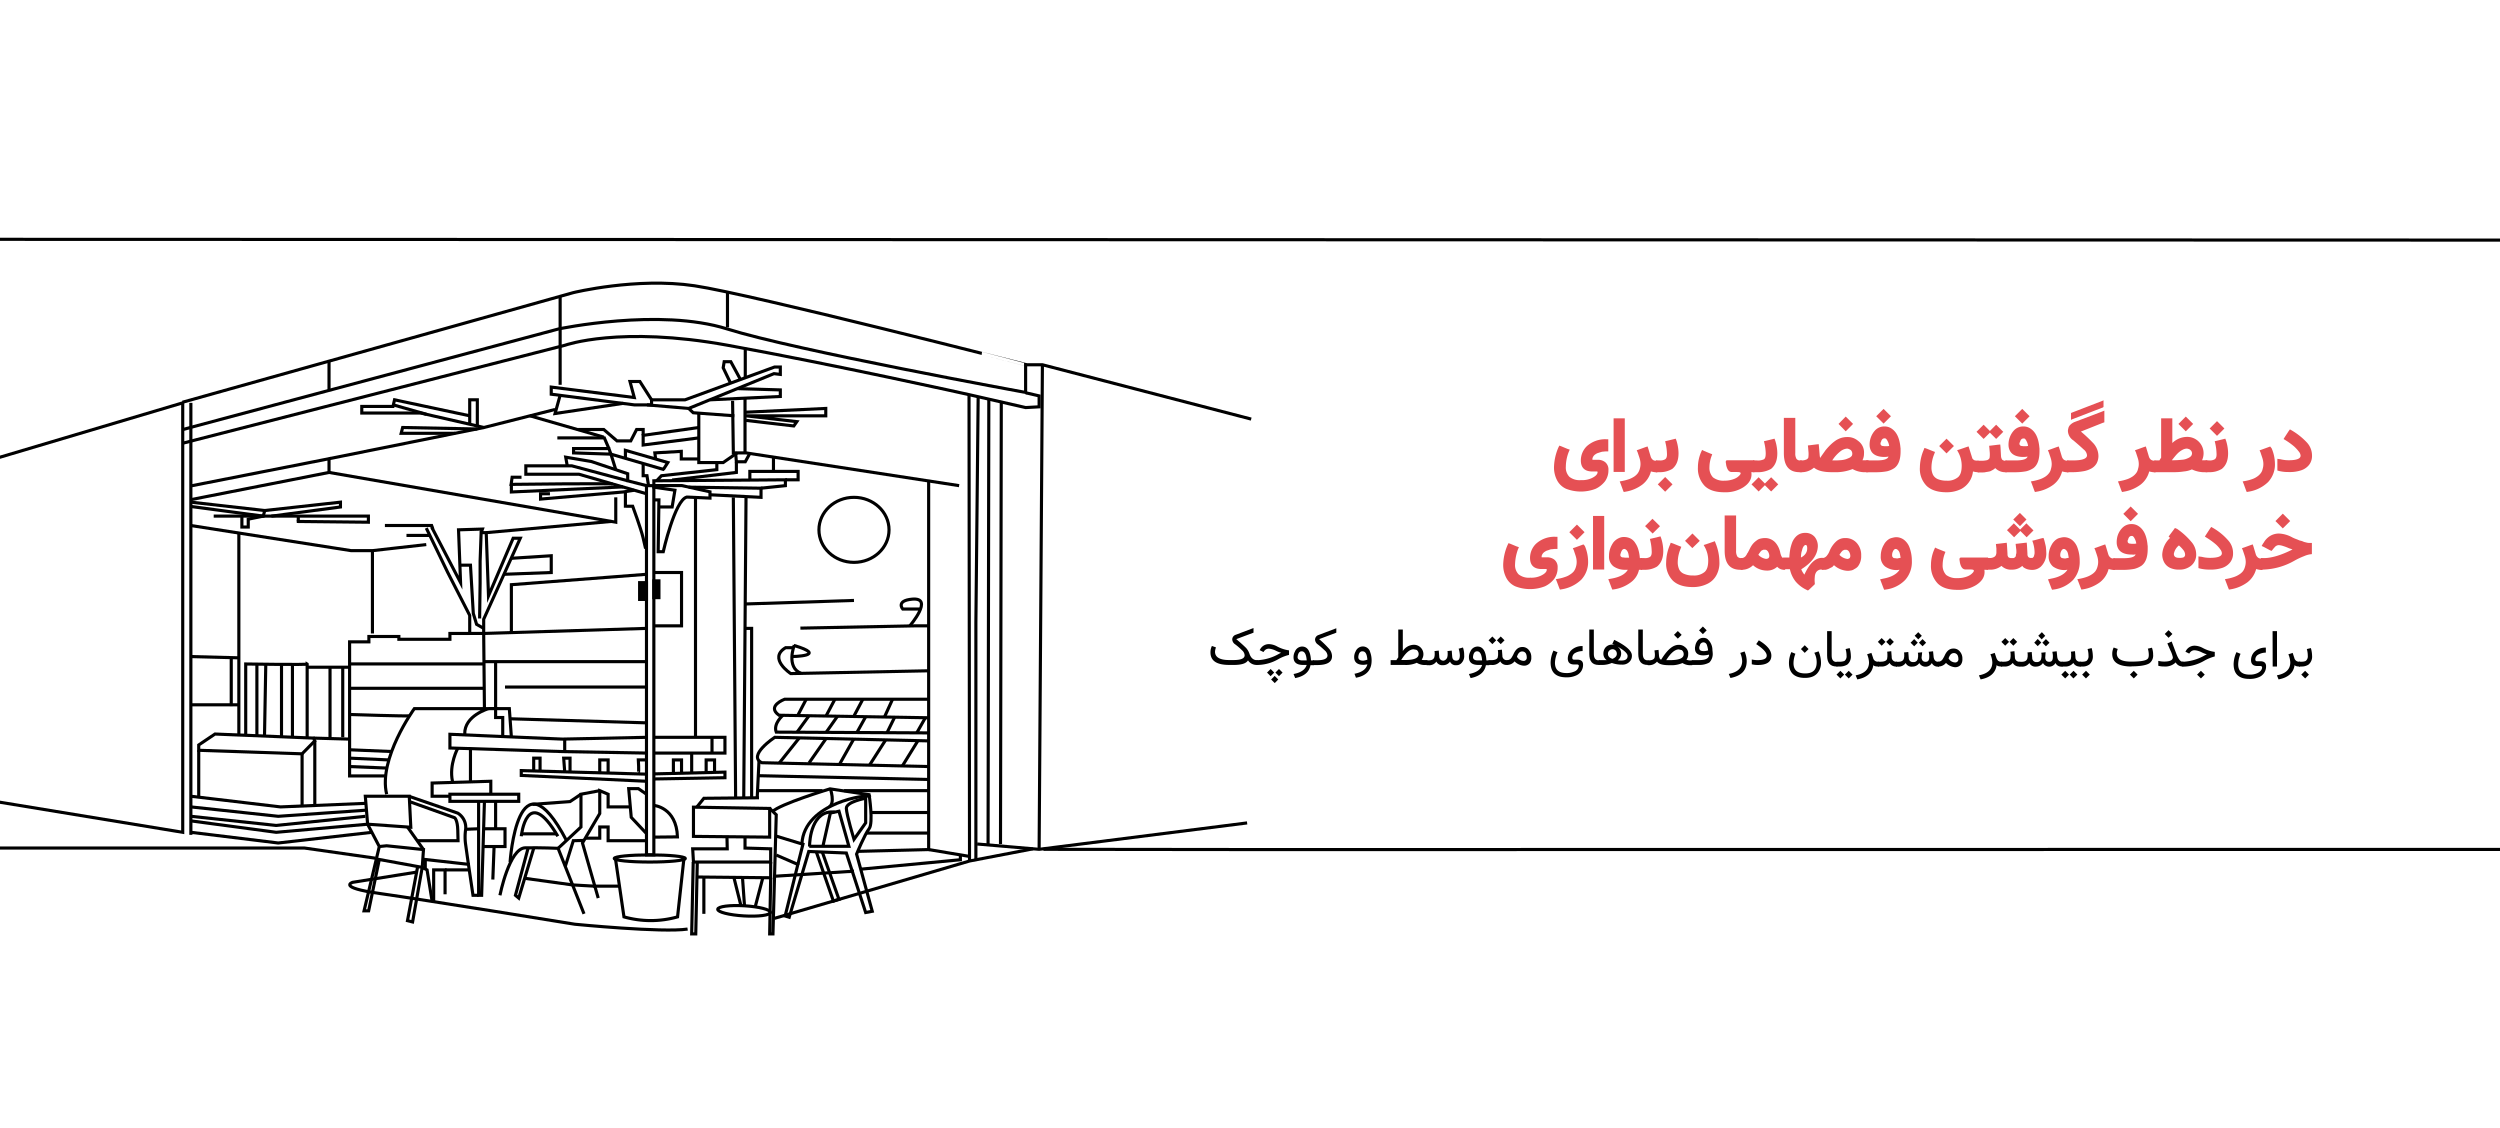 <svg xmlns="http://www.w3.org/2000/svg" id="Layer_1" data-name="Layer 1" viewBox="0 0 798.2 360"><defs><style>.cls-1,.cls-3{fill:none;}.cls-1,.cls-2,.cls-3{stroke:#000;}.cls-1,.cls-2{stroke-miterlimit:10;}.cls-3{stroke-miterlimit:10;}.cls-4{fill:#e55054;}</style></defs><polyline class="cls-1" points="-7.34 148.16 58.34 128.62 58.34 265.74 -3.77 255.52"></polyline><polyline class="cls-1" points="-37.91 270.77 97.26 270.77 119.89 274.01"></polyline><path class="cls-1" d="M58.34,137.14l120-32.11s32.27-6.82,53.84,0,95.28,20.27,95.28,20.27v-8.92S240.22,94,221.73,91.24s-38.68,2.19-38.68,2.19l-124.79,35"></path><path class="cls-1" d="M58.34,141.51l122.12-31.3s17.43-6.24,51.73,0S309.39,126,309.39,126l18.08,4.13,4.3-.24v-3.49l-4.3-1"></path><polyline class="cls-1" points="327.47 116.46 332.82 116.46 399.48 133.81"></polyline><line class="cls-1" x1="332.82" y1="116.46" x2="331.77" y2="271.25"></line><line class="cls-1" x1="60.94" y1="128.62" x2="60.94" y2="266.55"></line><polyline class="cls-1" points="60.94 155.14 105.05 146.46 105.05 150.84 60.94 159.52"></polyline><polyline class="cls-1" points="105.05 150.84 196.6 166.73 196.6 158.79"></polyline><polyline class="cls-1" points="60.94 167.79 112.1 175.81 118.91 175.81 136.1 173.87"></polyline><line class="cls-1" x1="105.05" y1="115.49" x2="105.05" y2="124.49"></line><line class="cls-1" x1="105.05" y1="146.46" x2="154.51" y2="136.49"></line><polyline class="cls-1" points="145.35 138.35 128.08 138.35 128.56 136.49 152.4 136.97"></polyline><polyline class="cls-1" points="152.4 136 152.4 127.65 149.97 127.65 149.97 135.43"></polyline><line class="cls-1" x1="76.26" y1="170.22" x2="76.26" y2="234.36"></line><line class="cls-1" x1="76.26" y1="210.03" x2="60.94" y2="209.63"></line><line class="cls-1" x1="76.26" y1="225.03" x2="60.94" y2="225.03"></line><line class="cls-1" x1="73.83" y1="209.95" x2="73.83" y2="225.44"></line><line class="cls-1" x1="118.91" y1="175.81" x2="118.91" y2="202.25"></line><polygon class="cls-1" points="100.1 235.66 68.64 234.36 63.45 237.85 63.45 239.55 96.45 240.68 100.51 236.55 100.1 235.66"></polygon><polyline class="cls-1" points="136.1 168.6 142.92 182.71 149.97 196.49 149.97 202.25 152.81 202.25 154.43 202.25 154.43 197.71 166.11 171.84 163.84 171.84 155.97 190.25 155.24 170.06 153.62 170.06 153.29 179.14 153.29 186.19 153.13 197.47"></polyline><polyline class="cls-1" points="149.97 132.76 125.97 127.65 125.48 129.76 115.51 129.76 115.51 131.87 134.32 131.87 154.51 136.49 177.22 130.73"></polyline><line class="cls-1" x1="178.84" y1="94.73" x2="178.84" y2="122.86"></line><polygon class="cls-1" points="202.51 126.92 176 123.59 176 125.86 202.51 129.27 208.03 129.27 208.03 127.65 204.3 121.81 201.14 121.81 202.51 126.92"></polygon><polyline class="cls-1" points="208.03 127.65 218.73 127.65 247.28 117.19 249.14 117.19 249.14 119.54 247.11 119.3 219.87 130.41 206.57 129.27"></polyline><line class="cls-1" x1="125.56" y1="129.27" x2="136.1" y2="132.27"></line><line class="cls-1" x1="169.19" y1="132.76" x2="192.78" y2="139.57"></line><polygon class="cls-1" points="206.41 155.06 206.41 212.14 206.41 272.96 208.76 272.96 208.76 155.06 206.41 155.06"></polygon><polyline class="cls-1" points="206.41 157.65 184.84 151.41 167.89 151.41 167.89 148.73 182.57 148.73 200.41 153.51"></polyline><polyline class="cls-1" points="219.87 130.41 221.33 131.78 234.46 132.76"></polyline><line class="cls-1" x1="-38.31" y1="76.4" x2="1032.85" y2="76.73"></line><line class="cls-1" x1="319.69" y1="128.3" x2="319.44" y2="269.47"></line><polyline class="cls-1" points="333.15 271.17 401.42 271.25 1032.45 271.17"></polyline><line class="cls-1" x1="315.71" y1="127.41" x2="315.47" y2="269.47"></line><polyline class="cls-1" points="311.98 269.47 331.77 271.17 398.18 262.74"></polyline><polyline class="cls-1" points="329.82 271.01 309.55 274.9 247.19 293.23"></polyline><polyline class="cls-1" points="312.31 126.59 311.58 198.92 311.58 274.5"></polyline><line class="cls-1" x1="309.39" y1="125.95" x2="309.55" y2="274.9"></line><polyline class="cls-1" points="296.5 153.51 296.5 234.03 296.5 271.25 274.03 271.82"></polyline><line class="cls-1" x1="309.55" y1="273.44" x2="296.5" y2="271.25"></line><polyline class="cls-1" points="306.63 272.96 306.63 274.5 274.93 277.5"></polyline><ellipse class="cls-1" cx="272.66" cy="169.17" rx="11.19" ry="10.38"></ellipse><line class="cls-1" x1="238.19" y1="158.79" x2="237.46" y2="254.87"></line><line class="cls-1" x1="234.14" y1="158.79" x2="234.87" y2="254.87"></line><path class="cls-1" d="M253.6,206s-2.76,7.05,2.19,9"></path><path class="cls-1" d="M252.79,209.63s12.08-.16.65-3.57"></path><path class="cls-1" d="M253.36,206.79h-2.52c-5.75,3.41,1.62,8.27,1.62,8.27l44-.89"></path><ellipse class="cls-1" cx="207.46" cy="274.09" rx="11.35" ry="1.14"></ellipse><path class="cls-1" d="M218.33,274.42l-2,18.32a31.47,31.47,0,0,1-17.11,0l-2.68-18.32"></path><polygon class="cls-1" points="245.74 258.12 221.41 257.71 221.41 267.04 245.74 267.28 245.74 258.12"></polygon><polyline class="cls-1" points="237.87 267.2 237.87 270.77 246.06 271.01 246.06 275.23 221.41 275.23 221.16 271.01 232.19 271.01 232.11 267.28"></polyline><polyline class="cls-1" points="221.33 275.23 220.84 298.18 222.14 298.18 222.63 275.23"></polyline><polyline class="cls-1" points="222.46 280.01 246.06 280.25 246.06 275.23"></polyline><path class="cls-1" d="M132.86,278.47l-20.27,3.24s-5.11,1.63,8.68,3.57,62.27,9.81,62.27,9.81,28,2.76,36,1.54"></path><polyline class="cls-1" points="163.27 202.25 163.27 186.68 206.41 183.36"></polyline><polyline class="cls-1" points="208.76 182.79 217.6 182.79 217.6 199.82 208.76 199.82"></polyline><line class="cls-1" x1="222.06" y1="158.79" x2="222.06" y2="235.41"></line><rect class="cls-2" x="204.22" y="186.03" width="2.19" height="5.35"></rect><rect class="cls-2" x="208.76" y="185.46" width="1.62" height="5.35"></rect><polyline class="cls-1" points="233.9 127.97 234.14 144.6 238.19 144.6 306.23 155.06"></polyline><line class="cls-1" x1="237.87" y1="127.08" x2="237.87" y2="144.6"></line><polyline class="cls-1" points="235.52 124.08 249.14 124.49 249.14 126.59 226.76 127.65"></polyline><polyline class="cls-1" points="236.41 121.16 233.33 115.48 231.22 115.48 230.9 117.43 233.25 122.3"></polyline><line class="cls-1" x1="232.27" y1="93.35" x2="232.27" y2="104.54"></line><line class="cls-1" x1="237.95" y1="111.27" x2="237.95" y2="120.59"></line><path class="cls-1" d="M166.51,152.38h-3l-.32,2.27s32.43-.4,32.51-.08"></path><polyline class="cls-1" points="163.27 154.65 163.27 157.08 198.95 155.46"></polyline><path class="cls-1" d="M208.76,159.6h1.62l-.24,16.54h1.62s3.73-16.54,7.54-17.44l7.38.33v-2l-9-2h-8.84"></path><line class="cls-1" x1="195.05" y1="166.49" x2="155.24" y2="170.06"></line><polyline class="cls-1" points="175.59 157.65 172.59 157.65 172.59 159.35 198.95 157.08 202.51 156.52"></polyline><path class="cls-1" d="M199.68,157v4.62H202s2.59,7,3.32,10.06.81,3.49.81,3.49"></path><polyline class="cls-1" points="163.27 178.25 176 177.44 176 182.79 160.92 183.36"></polyline><path class="cls-1" d="M123.45,253.58c-2.75-11.35,8.84-27.33,8.84-27.33H156s-7.78,2.19-7.62,8.11"></path><polyline class="cls-1" points="206.41 235.41 179.57 235.98 143.65 234.44 143.65 238.82 179.57 239.96 206.41 240.44"></polyline><line class="cls-1" x1="180.3" y1="235.98" x2="180.3" y2="239.95"></line><polyline class="cls-1" points="206.41 247.17 166.43 246.04 166.43 247.58 206.41 249.44"></polyline><path class="cls-1" d="M146.16,238.9s-2.84,5.19-1.7,10.54"></path><line class="cls-1" x1="150.21" y1="238.98" x2="150.21" y2="249.44"></line><polyline class="cls-1" points="208.76 240.44 231.46 240.44 231.46 235.41 208.76 235.41"></polyline><line class="cls-1" x1="220.84" y1="240.44" x2="220.84" y2="246.52"></line><polyline class="cls-1" points="208.76 247.09 231.46 246.52 231.46 248.31 208.76 248.71"></polyline><polyline class="cls-1" points="170.4 246.12 170.4 242.06 172.43 242.06 172.43 246.12"></polyline><polyline class="cls-1" points="245.74 258.12 247.84 260.14 246.79 298.18 245.74 298.18 246.06 280.25"></polyline><ellipse class="cls-3" cx="237.56" cy="290.8" rx="1.62" ry="8.43" transform="translate(-66.92 510.55) rotate(-86.57)"></ellipse><line class="cls-1" x1="247.28" y1="279.77" x2="272.66" y2="278.15"></line><polyline class="cls-1" points="155.97 226.25 162.62 226.25 163.27 235.33"></polyline><polyline class="cls-1" points="180.3 246.44 179.97 242.06 182 242.06 182 246.52"></polyline><polyline class="cls-1" points="191.49 246.52 191.49 242.63 194.16 242.63 194.16 246.85"></polyline><path class="cls-1" d="M206.41,242.63h-2.6s.25,4,0,4"></path><polygon class="cls-1" points="116.64 254.23 117.37 263.15 131.16 264.12 130.67 254.23 116.64 254.23"></polygon><polygon class="cls-1" points="165.62 253.58 143.65 253.58 143.65 255.85 163.27 255.85 165.62 255.85 165.62 253.58"></polygon><polyline class="cls-1" points="152.81 255.85 152.81 285.85 153.78 285.85 154.67 255.85"></polyline><line class="cls-1" x1="130.1" y1="264.04" x2="135.21" y2="271.25"></line><polyline class="cls-1" points="156.7 253.58 156.7 249.44 137.97 250.01 137.97 254.23 143.65 254.23"></polyline><path class="cls-1" d="M133.19,268.42h13.05l-.08-3.33c-.08-3.32-1-4-1-4l-14.52-5.19"></path><polyline class="cls-1" points="137.97 287.8 136.35 277.74 134.81 276.93 131.73 294.36 130.1 293.96 133.35 276.69"></polyline><line class="cls-1" x1="237.87" y1="192.84" x2="272.66" y2="191.71"></line><polyline class="cls-1" points="255.55 200.55 292.12 199.82 296.5 199.82"></polyline><path class="cls-1" d="M294.06,194.46h-5.84s-2.27-2.67,3-3.16c7.14-.65-.73,8.52-.73,8.52"></path><polyline class="cls-1" points="226.68 157.97 242.98 158.79 242.98 155.87 219.87 155.54"></polyline><polyline class="cls-1" points="223.11 131.95 223.11 147.68 230.9 147.68 235.35 144.6"></polyline><polyline class="cls-1" points="178.84 126.19 177.22 132.03 198.95 128.78"></polyline><path class="cls-1" d="M296.5,229.17l-47.77-.81c-4.13-2.92,1.79-5.11,1.79-5.11h46"></path><path class="cls-1" d="M296.5,234l-48.66-.25c-1.05-2.75,2.19-5.43,2.19-5.43"></path><path class="cls-1" d="M296.5,244.74l-53.28-1.22c-4.7-2.27,4.14-8.11,4.14-8.11l49.22,1.14"></path><polyline class="cls-1" points="215 246.93 215 242.63 217.6 242.63 217.6 246.93"></polyline><polyline class="cls-1" points="225.46 246.52 225.46 242.63 228.14 242.63 228.14 246.52"></polyline><line class="cls-1" x1="255.22" y1="235.58" x2="248.82" y2="243.6"></line><line class="cls-1" x1="263.74" y1="235.82" x2="258.3" y2="243.6"></line><line class="cls-1" x1="272.66" y1="235.82" x2="267.87" y2="244.33"></line><line class="cls-1" x1="258.3" y1="228.52" x2="254.41" y2="233.87"></line><line class="cls-1" x1="267.39" y1="228.68" x2="263.74" y2="233.87"></line><line class="cls-1" x1="276.39" y1="228.85" x2="273.55" y2="233.95"></line><line class="cls-1" x1="285.63" y1="229.01" x2="283.2" y2="233.95"></line><line class="cls-1" x1="295.44" y1="229.17" x2="292.68" y2="234.04"></line><line class="cls-1" x1="257.41" y1="223.25" x2="254.74" y2="228.36"></line><line class="cls-1" x1="266.57" y1="223.25" x2="263.74" y2="228.6"></line><line class="cls-1" x1="275.49" y1="223.25" x2="272.57" y2="228.76"></line><line class="cls-1" x1="284.98" y1="223.25" x2="282.39" y2="228.93"></line><line class="cls-1" x1="282.79" y1="236.22" x2="277.6" y2="244.33"></line><line class="cls-1" x1="293.09" y1="236.47" x2="288.14" y2="244.5"></line><polyline class="cls-1" points="206.41 155.06 200.41 153.51 200.41 151.25 188.81 147.35 180.62 145.97 181.11 148.73"></polyline><polyline class="cls-1" points="250.76 153.19 254.82 153.19 254.82 150.51 239.41 150.51 239.41 153.27"></polyline><polyline class="cls-1" points="206.41 200.63 154.43 202.25 154.67 226.25"></polyline><polyline class="cls-1" points="149.97 202.25 143.65 202.25 143.65 204.11 127.35 204.11 127.35 203.22 117.78 203.22 117.78 204.93 111.62 204.93 111.62 247.74 123.05 247.74"></polyline><line class="cls-1" x1="111.62" y1="219.76" x2="154.59" y2="219.76"></line><path class="cls-1" d="M111.62,228.12s19,.64,19.21.4"></path><line class="cls-1" x1="111.62" y1="239.39" x2="125.08" y2="239.95"></line><line class="cls-1" x1="111.62" y1="242.06" x2="124.18" y2="242.63"></line><polyline class="cls-1" points="146.89 180.44 150.21 180.44 151.11 195.84 152.16 199.33 154.43 200.63"></polyline><polyline class="cls-1" points="68.23 164.79 93.78 164.79 117.62 164.79 117.62 166.73 94.75 166.49"></polyline><polyline class="cls-1" points="60.94 160.33 84.53 163 84.05 164.79 60.94 161.71"></polyline><line class="cls-1" x1="95.24" y1="166.49" x2="95.24" y2="164.79"></line><polygon class="cls-1" points="183.13 143.22 183.13 144.6 195.06 145 194.41 143.22 183.13 143.22"></polygon><line class="cls-1" x1="154.43" y1="211.25" x2="206.41" y2="211.25"></line><line class="cls-1" x1="111.62" y1="211.98" x2="154.51" y2="211.98"></line><line class="cls-1" x1="111.62" y1="244.74" x2="123.54" y2="245.23"></line><line class="cls-1" x1="206.41" y1="219.36" x2="161.24" y2="219.36"></line><polyline class="cls-1" points="158.24 211.25 158.24 226.25 158.24 229.09 160.51 229.09 160.51 235.17"></polyline><line class="cls-1" x1="206.41" y1="230.79" x2="162.86" y2="229.49"></line><polyline class="cls-1" points="122.89 167.79 137.81 167.79 138.21 168.92"></polyline><polyline class="cls-1" points="153.62 170.06 154.03 168.92 146.4 169.16 147.05 186.03 137.81 168.27"></polyline><line class="cls-1" x1="137.24" y1="170.95" x2="129.78" y2="170.95"></line><polyline class="cls-1" points="228.87 147.68 228.87 149.95 211.19 151.89 209.65 153.51"></polyline><polyline class="cls-1" points="177.95 139.81 192.95 139.81 194.41 143.22"></polyline><polyline class="cls-1" points="212.08 149.95 195.06 145 196.6 149.95"></polyline><polyline class="cls-1" points="211.76 149.95 213.22 147.68 199.68 143.78 199.68 146.46"></polyline><polyline class="cls-1" points="223.11 136.49 205.35 139 205.35 142.08 223.11 139.81"></polyline><polyline class="cls-1" points="234.87 144.6 235.11 147.43 237.95 147.43 239.41 144.76"></polyline><polyline class="cls-1" points="235.11 147.43 235.11 150.84 214.6 153.27"></polyline><polyline class="cls-1" points="209.33 146.54 209.08 144.6 217.52 144.11 217.52 146.54 223.11 146.54"></polyline><polyline class="cls-1" points="205.35 139 205.35 137.14 203.25 137.14 201.38 140.78 197 140.78 192.78 137.14 184.59 137.14"></polyline><polyline class="cls-1" points="205.35 148 205.35 151.89 206.57 151.89 207.06 155.06"></polyline><polyline class="cls-1" points="210.46 161.87 214.6 161.87 215.49 156.52 208.76 155.54 208.76 153.51 250.76 153.19 250.76 155.06 242.98 155.87"></polyline><polyline class="cls-1" points="237.87 131.62 263.65 130.41 263.65 132.76 238.19 132.76 254.41 134.62 253.44 136 238.19 134.22"></polyline><line class="cls-1" x1="246.95" y1="145.97" x2="246.95" y2="150.52"></line><polyline class="cls-1" points="135.78 277.5 135.78 274.42 149.56 275.96 151.02 285.85 152.81 285.85"></polyline><polyline class="cls-1" points="142.1 285.53 142.1 277.74 138.46 277.74 138.46 288.04"></polyline><line class="cls-1" x1="142.1" y1="277.74" x2="149.81" y2="277.74"></line><path class="cls-1" d="M149.56,276l-.89-6.33a16.91,16.91,0,0,1,0-4.86,5.38,5.38,0,0,0-2.51-5.19l-15.49-5.35"></path><polyline class="cls-1" points="206.41 253.58 203.81 251.79 200.73 251.79 201.54 260.96 206.41 266.15"></polyline><path class="cls-1" d="M208.76,267.28l7.54-.08c-.32-9.49-7.54-10.05-7.54-10.05"></path><line class="cls-1" x1="224.73" y1="279.77" x2="224.73" y2="291.77"></line><line class="cls-1" x1="243.55" y1="280.26" x2="241.11" y2="289.58"></line><line class="cls-1" x1="237.06" y1="280.17" x2="237.71" y2="289.26"></line><line class="cls-1" x1="234.3" y1="280.09" x2="236.65" y2="289.5"></line><polyline class="cls-1" points="60.94 254.23 89.56 257.63 116.64 256.5"></polyline><polyline class="cls-1" points="60.94 257.63 88.83 260.63 116.64 258.69"></polyline><polyline class="cls-1" points="60.94 260.63 88.18 263.55 116.64 260.63"></polyline><polyline class="cls-1" points="60.94 262.09 88.18 265.74 117.37 263.15 121.1 270.28 116.24 290.8 117.7 290.8 121.1 274.42 134.81 276.93 135.21 271.25 123.45 270.04 121.1 270.28"></polyline><polyline class="cls-1" points="60.94 265.74 88.83 269.15 118.75 265.74"></polyline><path class="cls-1" d="M98.07,235.33V212c.57.32-19.62,0-19.62,0v22.79"></path><line class="cls-1" x1="84.86" y1="212.06" x2="84.45" y2="235.01"></line><line class="cls-1" x1="89.88" y1="212.14" x2="89.88" y2="235.17"></line><line class="cls-1" x1="93.37" y1="212.14" x2="93.37" y2="235.41"></line><line class="cls-1" x1="82.02" y1="211.98" x2="82.02" y2="234.93"></line><polyline class="cls-1" points="86.64 164.79 108.7 161.87 108.7 160.33 84.53 163"></polyline><polyline class="cls-1" points="77.23 164.79 77.23 168.27 79.26 168.27 79.26 165.76 84.05 164.79"></polyline><line class="cls-1" x1="242.33" y1="242.95" x2="241.76" y2="254.71"></line><polyline class="cls-1" points="242.33 254.71 224.73 254.88 222.46 257.71"></polyline><line class="cls-1" x1="227.33" y1="235.58" x2="227.33" y2="240.44"></line><polyline class="cls-1" points="237.87 200.63 239.98 200.63 239.98 254.88"></polyline><path class="cls-1" d="M247.84,273l6.9,3-4.06,16.46,1.3.4,6.24-21,12,.49,6.17,19,2.1-.4-5-18.25s2.59-6.32,4-8.11,0-10.86,0-10.86L265,251.87s-16.13,4.87-18.4,7.3"></path><polyline class="cls-1" points="247.84 266.96 256.36 269.55 254.74 275.96"></polyline><path class="cls-1" d="M277.68,254.31c0-.89-21,1.78-21.65,15.16"></path><polyline class="cls-1" points="258.38 270.2 271.03 270.2 270.22 267.28 267.87 259.01 265.12 259.58 262.68 270.44"></polyline><path class="cls-1" d="M258.47,270.28c0-2.19.73-11.76,8-11"></path><polyline class="cls-1" points="260.57 271.82 266.09 287.71 267.87 287.15 262.52 271.98"></polyline><path class="cls-1" d="M272.66,268l3.73-5.27v-7.87s-6.25,1.14-6.17,3.25S272.66,268,272.66,268Z"></path><path class="cls-1" d="M159.62,285.85s3-15.08,8.11-15.16,10.46.16,10.46.16l8.27,20.92"></path><polyline class="cls-1" points="170.4 270.85 165.62 286.74 164.57 285.85 168.62 270.77"></polyline><line class="cls-1" x1="197.65" y1="282.93" x2="189.38" y2="282.93"></line><polyline class="cls-1" points="189.7 282.93 182.73 282.53 167.49 280.42"></polyline><polyline class="cls-1" points="206.41 268.42 194.16 268.42 194.16 264.04 191.49 264.04 191.49 267.61 186.78 267.61"></polyline><polyline class="cls-1" points="154.43 264.61 161.24 264.61 161.24 270.28 154.27 270.28"></polyline><line class="cls-1" x1="152.81" y1="264.61" x2="148.67" y2="264.77"></line><line class="cls-1" x1="158.24" y1="255.85" x2="158.24" y2="264.69"></line><line class="cls-1" x1="157.75" y1="270.28" x2="157.35" y2="280.82"></line><polyline class="cls-1" points="191 286.74 185.97 269.15 191.49 259.74 191.49 252.44 194.16 253.58 194.16 257.63 201.22 257.63"></polyline><polyline class="cls-1" points="180.46 276.69 183.05 268.42 186.46 268.33"></polyline><polyline class="cls-1" points="191.49 252.44 185.49 253.58 185.49 264.04 178.19 270.85"></polyline><path class="cls-1" d="M162.86,275.23s2.44-36.57,18-6.89"></path><path class="cls-1" d="M166.43,267s1.78-16.87,11.68,0"></path><line class="cls-1" x1="166.51" y1="266.23" x2="177.7" y2="266.23"></line><polyline class="cls-1" points="170 256.82 182 255.93 185.49 253.58"></polyline><line class="cls-1" x1="111.62" y1="213.03" x2="98.07" y2="213.03"></line><line class="cls-1" x1="105.37" y1="235.58" x2="105.37" y2="213.03"></line><line class="cls-1" x1="109.43" y1="213.03" x2="109.43" y2="235.41"></line><line class="cls-1" x1="111.62" y1="235.98" x2="100.1" y2="235.66"></line><line class="cls-1" x1="96.45" y1="240.68" x2="96.45" y2="257.31"></line><line class="cls-1" x1="63.45" y1="239.55" x2="63.45" y2="254.55"></line><line class="cls-1" x1="100.51" y1="257.31" x2="100.51" y2="236.55"></line><line class="cls-1" x1="242.09" y1="247.66" x2="296.5" y2="248.87"></line><line class="cls-1" x1="296.5" y1="252.44" x2="269.49" y2="252.44"></line><line class="cls-1" x1="262.6" y1="252.44" x2="241.76" y2="252.44"></line><line class="cls-1" x1="296.5" y1="259.42" x2="278.25" y2="259.42"></line><path class="cls-1" d="M265.11,251.79s1.63,4.71-.4,5.84"></path><line class="cls-1" x1="296.5" y1="265.98" x2="276.55" y2="265.98"></line><path class="cls-4" d="M483.73,180.14a4.24,4.24,0,0,0,1.13,3.24,5.27,5.27,0,0,0,3.73,1.06,7.07,7.07,0,0,0,3.41-.65c1.21-.57,1.86-1.22,1.86-1.95,0-.08-.08-.16-.24-.16h-1.38c-2.51,0-3.73-1.22-3.73-3.57a6.33,6.33,0,0,1,1.87-4.46,8.69,8.69,0,0,1,6.16-2.27h.73v3.89h-.81c-.41,0-.73.09-1.06.09s-.64.16-.89.24l-.73.24a4.11,4.11,0,0,0-.57.33,2.2,2.2,0,0,0-1,1.38v.4h1.46a3.81,3.81,0,0,1,2.6.73,3,3,0,0,1,1.05,2.51,6,6,0,0,1-1.05,3.57,8.16,8.16,0,0,1-3,2.43,13,13,0,0,1-9.49,0,6,6,0,0,1-2.84-2.67,8.87,8.87,0,0,1-1-4.3,16.91,16.91,0,0,1,1.38-6.16l.32-.65.65.24,1.94.81.73.25-.32.73A15.11,15.11,0,0,0,483.73,180.14Z"></path><path class="cls-4" d="M506,174.3a12.9,12.9,0,0,1,1.05,4.87,8.22,8.22,0,0,1-2.19,5.92,11.67,11.67,0,0,1-6.32,3.08l-.49.08-.24-.57-.73-1.94-.33-.82.89-.16a12.38,12.38,0,0,0,2.11-.57,5.69,5.69,0,0,0,1.62-.81,4.62,4.62,0,0,0,1.14-1,4.37,4.37,0,0,0,.65-1.38,5.29,5.29,0,0,0,.24-1.62,6.11,6.11,0,0,0-.24-1.62c-.16-.57-.41-1.22-.65-2l-.33-.73.73-.24,2-.73.65-.25Zm-4.95-4.38,2.43-2.43,2.44,2.43-2.44,2.44Z"></path><path class="cls-4" d="M509.35,164.73h2.84v17.11h-3.57V164.73Z"></path><path class="cls-4" d="M519.73,181.92H519a6.33,6.33,0,0,1-3.89-1.13,3.87,3.87,0,0,1-1.38-3.33,6.92,6.92,0,0,1,.73-3.16,8,8,0,0,1,.73-1.21,5.18,5.18,0,0,1,1-.9,5,5,0,0,1,1.14-.56,3.38,3.38,0,0,1,1.29-.17,4.47,4.47,0,0,1,2,.49,3.83,3.83,0,0,1,1.46,1.38,7.09,7.09,0,0,1,1,2.11,12.42,12.42,0,0,1,.49,2.75h.73v3.73h-1a6.71,6.71,0,0,1-2.68,4.06,11.75,11.75,0,0,1-5.27,2.19l-.57.08-.24-.57-.73-1.94-.32-.82.89-.16C517.22,184.28,518.92,183.3,519.73,181.92Zm.41-3.81c-.09-.56-.17-1.05-.25-1.38a3.14,3.14,0,0,0-.4-.89,2,2,0,0,0-.41-.4,1.15,1.15,0,0,0-.49-.17c-.4,0-.73.33-1,1-.08.16-.08.32-.16.48a1.08,1.08,0,0,0-.08.49c0,.16,0,.24.08.33s.08.16.24.24a.71.71,0,0,0,.49.16c.24,0,.49.08.81.08h1.14Z"></path><path class="cls-4" d="M525,181.92h-1.13v-3.73H525a3,3,0,0,0,1.7-.32c.49-.24.73-.89.65-2a16.36,16.36,0,0,0-.4-3.08l-.17-.73.73-.16,2-.49.65-.16.24.65a13.89,13.89,0,0,1,.65,4c0,2.27-.65,3.9-2,5A7.46,7.46,0,0,1,525,181.92Zm.24-13.94,2.36-2.35L530,168l-2.35,2.35Z"></path><path class="cls-4" d="M548.19,183.3a6.46,6.46,0,0,1-3,3.08,10.32,10.32,0,0,1-4.7,1.06c-2.76,0-4.87-.65-6.33-2a7.71,7.71,0,0,1-2.19-5.92,14.53,14.53,0,0,1,1.22-5.59l.24-.65.73.24,2,.81.65.25-.24.64a11.56,11.56,0,0,0-.9,4.22,5.47,5.47,0,0,0,.49,2.43,3,3,0,0,0,1.62,1.38,6.77,6.77,0,0,0,2.84.49,5.17,5.17,0,0,0,3.65-1.14c.81-.73,1.13-1.94,1.13-3.65a9,9,0,0,0-1.05-4.21l-.41-.73.81-.25,2.11-.73.65-.24.25.65a16.1,16.1,0,0,1,1.21,5.92A8.06,8.06,0,0,1,548.19,183.3ZM538,172.68l2.36-2.35,2.35,2.35L540.33,175Z"></path><path class="cls-4" d="M556.3,181.92h-.65c-3.32,0-5-2-5-6.08V164.57h3.65v11.27a3.39,3.39,0,0,0,.41,1.87,1.61,1.61,0,0,0,1.3.48h.4v3.73Z"></path><path class="cls-4" d="M564,182.17a6.54,6.54,0,0,1-4.29-1.71,5,5,0,0,1-3.49,1.46h-.41v-3.73h.33a1.82,1.82,0,0,0,1.38-.89,1.75,1.75,0,0,0,.24-.4,1.59,1.59,0,0,1,.32-.49,6.69,6.69,0,0,1,.33-.65c.24-.49.49-1,.73-1.38a6.16,6.16,0,0,1,.89-1.13,7.71,7.71,0,0,1,1-.81,2.77,2.77,0,0,1,1.14-.49,6.27,6.27,0,0,1,1.22-.16,4.42,4.42,0,0,1,3.73,1.78,7,7,0,0,1,1.29,2.92c.25,1,.49,1.54,1,1.7h.56v3.73h-.32a3,3,0,0,1-1.22-.24,3,3,0,0,1-1-.73A4.68,4.68,0,0,1,564,182.17Zm-.16-3.73a1.3,1.3,0,0,0,.81-.25,1,1,0,0,0,.25-.73,1.22,1.22,0,0,0-.09-.56.31.31,0,0,0-.08-.25c0-.08-.08-.16-.08-.24a1.71,1.71,0,0,0-.57-.73,1.08,1.08,0,0,0-.72-.16h-.25a.29.29,0,0,0-.24.08c-.08,0-.16.08-.24.08s-.17.08-.25.16l-.24.25a1.1,1.1,0,0,0-.24.32,1.31,1.31,0,0,1-.25.32c-.08.17-.16.25-.24.41A4.18,4.18,0,0,0,563.84,178.44Z"></path><path class="cls-4" d="M575.11,181.76a5.78,5.78,0,0,0,1,1.7c1.62-3.56,3.48-5.35,5.67-5.35h.41v3.73h-.49a2,2,0,0,0-1.3.33,2,2,0,0,0-.65.73,3.06,3.06,0,0,0-.32,1.29,8.61,8.61,0,0,0,0,2v.33l-.24.24-1.54,1.46-.41.32-.49-.24a10.29,10.29,0,0,1-3.48-2.68,9.57,9.57,0,0,1-1.79-3.89h-2.19V178h2a24.22,24.22,0,0,1,.32-2.76,14.9,14.9,0,0,1,.65-2.18,5.73,5.73,0,0,1,1.06-1.63,4,4,0,0,1,3.08-1.29,3.81,3.81,0,0,1,3,1.29,4.6,4.6,0,0,1,1,3C580.3,177.14,578.6,179.57,575.11,181.76ZM575,178a3.78,3.78,0,0,0,1.22-.89A2.91,2.91,0,0,0,577,175c0-.65-.16-1-.49-1s-.73.4-1,1.13c-.08.25-.17.65-.33,1.14A10.24,10.24,0,0,0,575,178Z"></path><path class="cls-4" d="M585.57,180.46c-.16.17-.32.25-.4.41s-.33.24-.49.32l-.49.25-.48.24c-.16.08-.33.08-.49.16a1.21,1.21,0,0,1-.57.08h-1v-3.73H582a2.07,2.07,0,0,0,1.37-.89,5.07,5.07,0,0,0,.81-1.46,8.71,8.71,0,0,1,2.11-3,4.12,4.12,0,0,1,2.84-1.05,4.71,4.71,0,0,1,3.81,1.7,5.68,5.68,0,0,1,1.3,3.89,5.32,5.32,0,0,1-1,3.41,3,3,0,0,1-.73.65c-.25.16-.57.32-.81.48a2.71,2.71,0,0,1-.9.25,3.94,3.94,0,0,1-1,.08A7,7,0,0,1,585.57,180.46Zm4.14-2a1.32,1.32,0,0,0,.81-.25,1,1,0,0,0,.24-.73,1.36,1.36,0,0,0-.08-.56.31.31,0,0,0-.08-.25c0-.08-.08-.16-.08-.24a1.71,1.71,0,0,0-.57-.73,1.09,1.09,0,0,0-.73-.16H589a.29.29,0,0,0-.24.08c-.09,0-.17.08-.25.08s-.16.08-.24.16l-.24.25a1,1,0,0,0-.25.32c-.08.08-.16.24-.24.32s-.16.25-.24.41A4.18,4.18,0,0,0,589.71,178.44Z"></path><path class="cls-4" d="M601.22,184.76c2.68-.48,4.38-1.46,5.27-2.84-.32,0-.56.09-.73.09a6.33,6.33,0,0,1-3.89-1.14,3.88,3.88,0,0,1-1.38-3.32,7.1,7.1,0,0,1,.73-3.17c.17-.32.41-.73.57-1a7.4,7.4,0,0,1,.73-.81,5,5,0,0,1,.81-.57,4.79,4.79,0,0,1,1-.32,4.88,4.88,0,0,1,1.06-.17,4.18,4.18,0,0,1,2.59.9,5.5,5.5,0,0,1,1.71,2.43,12.44,12.44,0,0,1,.73,4.3,8.59,8.59,0,0,1-2.11,6,10.41,10.41,0,0,1-6.17,3.08l-.56.08-.25-.57-.73-1.94-.32-.81Zm5.6-6.65a12.72,12.72,0,0,0-.25-1.38,2.37,2.37,0,0,0-.4-.89l-.41-.4a1.16,1.16,0,0,0-.48-.17c-.41,0-.73.33-1,1a2.59,2.59,0,0,0-.16,1.05.63.63,0,0,0,.08.41,2.42,2.42,0,0,0,.25.32.68.68,0,0,0,.48.16c.25,0,.49.09.89.09A8.75,8.75,0,0,1,606.82,178.11Z"></path><path class="cls-4" d="M634.55,181.92h-1a2.31,2.31,0,0,1,.08.73c0,1.63-.9,3-2.68,4.14a10.69,10.69,0,0,1-6,1.54c-2.76,0-4.86-.65-6.24-2a8,8,0,0,1-2.19-5.92,12.37,12.37,0,0,1,1-4.86l.32-.73.65.32,2,.81.65.25-.25.65a10.68,10.68,0,0,0-.64,3.48,4.38,4.38,0,0,0,1.13,3.25,5.5,5.5,0,0,0,3.65,1,8.06,8.06,0,0,0,3.33-.65,4.22,4.22,0,0,0,1.7-1.3,1.35,1.35,0,0,0,.16-.4c0-.33-.41-.41-1.3-.41h-1.38c-.89,0-1.46-.73-1.78-2.19l-.08-.56c-.16-.73,0-1.06.49-1.06h8.59v3.89Z"></path><path class="cls-4" d="M643.71,176.9a1.86,1.86,0,0,0,.08-.73,4.74,4.74,0,0,0-.08-1.06l-.08-.73-.08-.73.73-.08,2-.24.81-.08.08.81.16,2.84a1.33,1.33,0,0,0,.33,1,1.3,1.3,0,0,0,.89.24h.32c.08,0,.16-.08.25-.16a1.1,1.1,0,0,0,.24-.32c.08-.17.08-.33.16-.57s.08-.49.08-.81a11,11,0,0,0-.48-2.92l-.25-.73.73-.16,2.11-.57.73-.16.24.65c.17.64.33,1.29.49,2a16.1,16.1,0,0,1,.16,1.87h0a5.83,5.83,0,0,1-1.78,4.7,4.15,4.15,0,0,1-2.84,1,6.38,6.38,0,0,1-1.22-.16,4.09,4.09,0,0,1-1-.4,1.85,1.85,0,0,1-.81-.73,4.81,4.81,0,0,1-3.33,1.21,4.28,4.28,0,0,1-3.32-1.21,5.6,5.6,0,0,1-3.89,1.21h-.89v-3.73h.89a2.6,2.6,0,0,0,1.54-.32,1.27,1.27,0,0,0,.65-.89,1.86,1.86,0,0,0,.08-.73v-1.06l-.08-.73-.08-.73.73-.08,2-.24.73-.08.08.81.17,2.84a1.38,1.38,0,0,0,.32,1,1.68,1.68,0,0,0,1.05.24h.49c.16,0,.24-.08.41-.16l.24-.24a.63.63,0,0,0,.16-.33A1.41,1.41,0,0,1,643.71,176.9Zm-2.92-7.63,2.19-2.18,2,2,2-2,2.27,2.27-2.19,2.18-2-2-2,2Zm2-3.4,2.11-2.11,2.11,2.11L644.93,168Z"></path><path class="cls-4" d="M654.82,184.76c2.68-.48,4.38-1.46,5.27-2.84-.32,0-.57.09-.73.09a6.33,6.33,0,0,1-3.89-1.14,4.11,4.11,0,0,1-1.38-3.32,7.1,7.1,0,0,1,.73-3.17,10.4,10.4,0,0,1,.57-1,7.4,7.4,0,0,1,.73-.81,5,5,0,0,1,.81-.57,3.46,3.46,0,0,1,1-.32,4.88,4.88,0,0,1,1.06-.17,4.18,4.18,0,0,1,2.59.9,5.41,5.41,0,0,1,1.7,2.43,12.21,12.21,0,0,1,.73,4.3,8.63,8.63,0,0,1-2.1,6,10.41,10.41,0,0,1-6.17,3.08l-.56.08-.25-.57-.73-1.94-.32-.81Zm5.68-6.65a12.72,12.72,0,0,0-.25-1.38,2.37,2.37,0,0,0-.4-.89l-.41-.4a1.16,1.16,0,0,0-.48-.17c-.41,0-.73.33-1,1a2.59,2.59,0,0,0-.16,1.05.63.63,0,0,0,.08.41,2.42,2.42,0,0,0,.25.32.68.68,0,0,0,.48.16,2.53,2.53,0,0,0,.89.09A6.29,6.29,0,0,1,660.5,178.11Z"></path><path class="cls-4" d="M673.23,181.68a7.79,7.79,0,0,1-2.76,4.22,12.48,12.48,0,0,1-5.43,2.27l-.49.08-.24-.57-.73-1.94-.33-.82.9-.16a14.31,14.31,0,0,0,2.1-.57,7.29,7.29,0,0,0,1.63-.81,4.57,4.57,0,0,0,1.13-1,4.16,4.16,0,0,0,.65-1.38,5.29,5.29,0,0,0,.24-1.62,6.11,6.11,0,0,0-.24-1.62c-.16-.57-.4-1.22-.65-2l-.32-.73.73-.24,2-.73.73-.25.25.73.73,2.44a2.08,2.08,0,0,0,.65,1,1.29,1.29,0,0,0,1,.33h.49V182h-.33A10.06,10.06,0,0,1,673.23,181.68Z"></path><path class="cls-4" d="M680.61,177.06c-2,0-3.41-.57-4.14-1.62a4.13,4.13,0,0,1-.65-2.19,6.26,6.26,0,0,1,.08-1.22,6.15,6.15,0,0,1,1.63-3.4,4,4,0,0,1,3.08-1.3,3.85,3.85,0,0,1,2.19.65c1.62,1.05,2.51,2.92,2.83,5.67,0,.25.09.57.09.81v.81c0,2.6-.65,4.38-2,5.36a7.46,7.46,0,0,1-2.27,1,18.9,18.9,0,0,1-3.41.32h-3.32v-3.73h3.4c2.19,0,3.49-.4,3.73-1.21-.24,0-.48.08-.72.08Zm-2.68-13,2.35-2.35,2.35,2.35-2.35,2.36Zm1.38,8.76a.7.7,0,0,0,.65.73c.16,0,.49.08.81.08h.65c.24,0,.4-.08.65-.08a4.36,4.36,0,0,0-.49-1.54,2.63,2.63,0,0,0-.49-.73.67.67,0,0,0-.56-.16c-.49,0-.9.4-1.06,1.13A.8.8,0,0,0,679.31,172.84Z"></path><path class="cls-4" d="M695.12,168.87a23.38,23.38,0,0,1,4.54,4.13,6.1,6.1,0,0,1,1.54,3.9,4.53,4.53,0,0,1-2,4c-.17.08-.25.16-.41.24a5.63,5.63,0,0,1-3,.73,6.57,6.57,0,0,1-2.92-.56,4.24,4.24,0,0,1-1.86-1.71,5.29,5.29,0,0,1-.65-2.59,7.76,7.76,0,0,1,2.51-5.27l-.48-.41.4-.57,1.22-1.62.4-.57Zm.57,5.27a4.44,4.44,0,0,0-1.62,2.68c0,.89.57,1.29,1.7,1.29A4.05,4.05,0,0,0,697,178a.9.9,0,0,0,.65-1,2.4,2.4,0,0,0-.49-1.3A11.45,11.45,0,0,0,695.69,174.14Z"></path><path class="cls-4" d="M703,177.79a10.85,10.85,0,0,0,2.59.32c2.52,0,3.81-.48,3.81-1.46a2.13,2.13,0,0,0-.48-1.21,9.17,9.17,0,0,0-1.54-1.71,23.7,23.7,0,0,0-2.76-2l-.65-.41.41-.65,1.21-1.86.41-.57.57.32a19.05,19.05,0,0,1,4.78,3.9,6,6,0,0,1,1.62,4.13,4.62,4.62,0,0,1-.89,2.92,5.35,5.35,0,0,1-2.51,1.79,11.65,11.65,0,0,1-4,.56,12.56,12.56,0,0,1-3.08-.32l-.57-.16v-3.73Z"></path><path class="cls-4" d="M720.34,181.68a7.79,7.79,0,0,1-2.76,4.22,12.48,12.48,0,0,1-5.43,2.27l-.49.08-.24-.57-.73-1.94-.32-.82.89-.16a14.79,14.79,0,0,0,2.11-.57,7.21,7.21,0,0,0,1.62-.81,4.4,4.4,0,0,0,1.13-1,4.16,4.16,0,0,0,.65-1.38,5.29,5.29,0,0,0,.25-1.62,6.15,6.15,0,0,0-.25-1.62c-.16-.57-.4-1.22-.65-2l-.32-.73.73-.24,2-.73.73-.25.24.73.73,2.44a2.08,2.08,0,0,0,.65,1,1.3,1.3,0,0,0,1,.33h.49V182H722A8.68,8.68,0,0,1,720.34,181.68Z"></path><path class="cls-4" d="M721.88,181.92v-3.73h.89c2.44,0,5.52-.89,9.17-2.75-.33-.17-.73-.25-1.14-.41a15.35,15.35,0,0,0-1.95-.73,4.71,4.71,0,0,0-1.13-.24,1.61,1.61,0,0,0-.65.08,2.2,2.2,0,0,0-.57.32L726,175l-.33.41-.4.48-.57-.24-1.87-1-.73-.33.41-.73.24-.32a6,6,0,0,1,2.11-2.19,5.46,5.46,0,0,1,2.84-.73,9.59,9.59,0,0,1,4,1.13,10.9,10.9,0,0,0,1.46.65c.49.16.9.41,1.3.49a4.79,4.79,0,0,1,1.14.4l1,.25a3.75,3.75,0,0,0,.81.08h.73v3.57l-.65.08a8,8,0,0,0-1.86.57,23.9,23.9,0,0,0-3.09,1.46,21.34,21.34,0,0,1-10,2.83h-.73Zm4.62-15.56,2.35-2.36,2.36,2.36-2.36,2.35Z"></path><path class="cls-4" d="M499.94,149a4.24,4.24,0,0,0,1.14,3.24,5.27,5.27,0,0,0,3.73,1.05,7.22,7.22,0,0,0,3.41-.64c1.21-.57,1.86-1.22,1.86-1.95,0-.08-.08-.16-.24-.16h-1.38c-2.51,0-3.73-1.22-3.73-3.57a6.36,6.36,0,0,1,1.86-4.46,8.74,8.74,0,0,1,6.17-2.27h.73v3.89h-.81c-.41,0-.73.08-1.06.08a9.09,9.09,0,0,0-.89.25l-.73.24a3.62,3.62,0,0,0-.57.32,2.21,2.21,0,0,0-1,1.38v.41h1.46a3.78,3.78,0,0,1,2.59.73,3,3,0,0,1,1.06,2.51,6,6,0,0,1-1.06,3.57,8.28,8.28,0,0,1-3,2.43,13.06,13.06,0,0,1-9.48,0,6.07,6.07,0,0,1-2.84-2.67,8.87,8.87,0,0,1-1-4.3,17.07,17.07,0,0,1,1.38-6.16l.33-.65.65.24,1.94.81.73.24-.32.73A13.24,13.24,0,0,0,499.94,149Z"></path><path class="cls-4" d="M515.92,133.57h2.84v17.11h-3.57V133.57Z"></path><path class="cls-4" d="M527.11,150.52a7.73,7.73,0,0,1-2.76,4.21,12.24,12.24,0,0,1-5.43,2.27l-.49.09-.24-.57-.73-2-.32-.81.89-.16a16.24,16.24,0,0,0,2.11-.57,7.9,7.9,0,0,0,1.62-.81,4.76,4.76,0,0,0,1.13-1.05,4.26,4.26,0,0,0,.65-1.38,5.33,5.33,0,0,0,.24-1.62,6.18,6.18,0,0,0-.24-1.63c-.16-.56-.4-1.21-.65-2l-.32-.73.73-.25,2-.73.73-.24.25.73.73,2.43a2.08,2.08,0,0,0,.65,1.06,1.28,1.28,0,0,0,1,.32h.49v3.73h-.33A9.2,9.2,0,0,1,527.11,150.52Z"></path><path class="cls-4" d="M529.87,150.76h-1.14V147h1.14a3,3,0,0,0,1.7-.32c.49-.25.73-.9.65-2a15.67,15.67,0,0,0-.41-3.08l-.16-.73.73-.16,2-.49.65-.16.24.65a14.19,14.19,0,0,1,.65,4c0,2.27-.65,3.89-2,5A7.67,7.67,0,0,1,529.87,150.76Zm-.57,3.89,2.35-2.35,2.35,2.35L531.65,157Z"></path><path class="cls-4" d="M560.19,150.76h-1.05a2.28,2.28,0,0,1,.08.73q0,2.43-2.68,4.14a10.66,10.66,0,0,1-6,1.54c-2.75,0-4.86-.65-6.24-2a8,8,0,0,1-2.19-5.92,12.45,12.45,0,0,1,1-4.87l.33-.73.65.33,1.94.81.65.24-.24.65a10.5,10.5,0,0,0-.65,3.49,4.36,4.36,0,0,0,1.13,3.24,5.44,5.44,0,0,0,3.65,1.06,8.19,8.19,0,0,0,3.33-.65,4.24,4.24,0,0,0,1.7-1.3,1.29,1.29,0,0,0,.16-.41c0-.32-.4-.4-1.29-.4h-1.55c-.89,0-1.45-.73-1.78-2.19l-.08-.57c-.16-.73,0-1,.49-1h8.59v3.89Z"></path><path class="cls-4" d="M559.22,154.65l2.27-2.27,2,2,2-2,2.27,2.27-2.27,2.27-2-2-2,2Zm1.62-3.89h-1.13V147h1.13a4.52,4.52,0,0,0,2.27-.32c.49-.25.65-.9.65-2a15.5,15.5,0,0,0-.4-3.08l-.17-.73.73-.16,2-.49.65-.16.24.65a13.84,13.84,0,0,1,.65,4c0,2.27-.65,3.89-2,5A8.61,8.61,0,0,1,560.84,150.76Z"></path><path class="cls-4" d="M575.19,150.76h-.64c-3.33,0-5-2-5-6.08V133.41h3.65v11.27a3.34,3.34,0,0,0,.4,1.86,1.59,1.59,0,0,0,1.3.49h.4v3.73Z"></path><path class="cls-4" d="M595.14,144.76a4.77,4.77,0,0,1-.49,2.19h1.46a.62.62,0,0,1,.41.08c.08.08.24.08.32.24a.41.41,0,0,1,.17.33c0,.08.08.16.08.32v1.22c.08.81-.16,1.38-.49,1.54a1,1,0,0,1-.49.08h-.32a7.87,7.87,0,0,1-4.3-1,14.61,14.61,0,0,1-6,1h-.65c-2.67,0-4.54-.49-5.67-1.46a5.9,5.9,0,0,1-4.14,1.46h-.4V147h.4a4.07,4.07,0,0,0,1.06-.08,4.13,4.13,0,0,0,.73-.24,1.76,1.76,0,0,0,.4-.33.61.61,0,0,0,.16-.4,8.25,8.25,0,0,0,0-2l-.08-1-.08-.73.73-.08,2-.25.73-.08.08.81.24,2.84a.93.93,0,0,0,.08.41.48.48,0,0,0,.08.32c.57-.89,1.14-1.62,1.63-2.35a18.51,18.51,0,0,1,1.7-1.87,13.73,13.73,0,0,1,1.7-1.38,7.62,7.62,0,0,1,1.79-.81,6.75,6.75,0,0,1,1.78-.24,5.1,5.1,0,0,1,3.49,1.22A4.52,4.52,0,0,1,595.14,144.76Zm-5.35-1.54a4,4,0,0,0-2.19.89A11.31,11.31,0,0,0,585,147h.4a20.81,20.81,0,0,0,2.35-.08,7.51,7.51,0,0,0,1.71-.33c.4-.16.81-.32,1.13-.48a2.36,2.36,0,0,0,.65-.57,1.55,1.55,0,0,0,.16-.65,1.65,1.65,0,0,0-.16-.73,1.11,1.11,0,0,0-.49-.57A2.69,2.69,0,0,0,589.79,143.22ZM587,135.35,589.3,133l2.35,2.35-2.35,2.36Z"></path><path class="cls-4" d="M601.71,145.9c-2,0-3.41-.57-4.14-1.63a4.1,4.1,0,0,1-.64-2.19,6.68,6.68,0,0,1,1.7-4.62,4,4,0,0,1,3.08-1.3,3.93,3.93,0,0,1,2.19.65c1.62,1.06,2.51,2.92,2.84,5.68,0,.24.08.57.08.81v.81q0,3.9-2,5.35a7.46,7.46,0,0,1-2.27,1,18.87,18.87,0,0,1-3.4.32h-3.33V147h3.41c2.19,0,3.48-.4,3.73-1.22-.25,0-.49.09-.73.09Zm-2.68-13,2.36-2.35,2.35,2.35-2.35,2.35Zm1.38,8.76a.72.72,0,0,0,.65.73c.16,0,.49.08.81.08h.65c.24,0,.41-.08.65-.08a4.11,4.11,0,0,0-.49-1.54,2.7,2.7,0,0,0-.48-.73.71.71,0,0,0-.57-.16c-.49,0-.89.4-1.06,1.13A.79.79,0,0,0,600.41,141.68Z"></path><path class="cls-4" d="M631.87,150.76h-.32a5.24,5.24,0,0,1-1.62-.24,7.15,7.15,0,0,1-3.73,5.59,10.33,10.33,0,0,1-4.71,1.06c-2.75,0-4.86-.65-6.32-2a7.72,7.72,0,0,1-2.19-5.92,14.61,14.61,0,0,1,1.22-5.6l.24-.64.73.24,2,.81.64.24-.24.65a11.54,11.54,0,0,0-.89,4.22,5.34,5.34,0,0,0,.49,2.43,3.15,3.15,0,0,0,1.54,1.38,7.19,7.19,0,0,0,2.83.49,5.16,5.16,0,0,0,3.65-1.14c.81-.73,1.14-1.94,1.14-3.65a9,9,0,0,0-1.06-4.21l-.4-.73.81-.25,2.11-.73.73-.24.24.73.89,2.84c0,.08.08.16.08.24s.09.16.17.24.08.17.16.17.16.08.24.16a.3.3,0,0,0,.25.08c.08,0,.24.08.32.08h.81v3.73Zm-12.73-8.35,2.35-2.35,2.36,2.35-2.36,2.35Z"></path><path class="cls-4" d="M631.06,137.87l2.27-2.27,2,2,2-2,2.27,2.27-2.27,2.27-2-2-2,2Zm9.73,12.89h-.32a4.33,4.33,0,0,1-3.41-1.3c-.24.17-.4.33-.65.49s-.48.24-.72.41a3,3,0,0,1-.9.24c-.32.08-.56.08-.89.16s-.65.08-1,.08h-1.46v-3.73h1.38a7.48,7.48,0,0,0,1.46-.16,1.2,1.2,0,0,0,.73-.41.69.69,0,0,0,.24-.48,8.43,8.43,0,0,0,0-2l-.08-1-.08-.73.73-.08,2-.25.82-.08.08.81.16,2.84a2.18,2.18,0,0,0,.4,1.22,1.72,1.72,0,0,0,1.22.32h.24v3.65Z"></path><path class="cls-4" d="M646.06,145.9c-2,0-3.4-.57-4.13-1.63a4,4,0,0,1-.65-2.19,6.68,6.68,0,0,1,1.7-4.62,4,4,0,0,1,3.08-1.3,3.88,3.88,0,0,1,2.19.65c1.63,1.06,2.52,2.92,2.84,5.68,0,.24.08.57.08.81v.81q0,3.9-1.94,5.35a7.46,7.46,0,0,1-2.27,1,19,19,0,0,1-3.41.32h-3.32V147h3.4c2.19,0,3.49-.4,3.73-1.22-.24,0-.48.09-.73.09Zm-2.75-13,2.35-2.35,2.35,2.35-2.35,2.35Zm1.46,8.76a.71.71,0,0,0,.65.73c.16,0,.48.08.81.08h.65c.24,0,.4-.08.64-.08a4.29,4.29,0,0,0-.48-1.54,2.7,2.7,0,0,0-.49-.73A.69.69,0,0,0,646,140c-.48,0-.89.4-1.05,1.13A.79.79,0,0,0,644.77,141.68Z"></path><path class="cls-4" d="M658.39,150.52a7.73,7.73,0,0,1-2.76,4.21A12.24,12.24,0,0,1,650.2,157l-.49.09-.24-.57-.73-2-.32-.81.89-.16a16.24,16.24,0,0,0,2.11-.57,7.9,7.9,0,0,0,1.62-.81,4.76,4.76,0,0,0,1.13-1.05,3.08,3.08,0,0,0,.65-1.38,5.34,5.34,0,0,0,.25-1.62,6.22,6.22,0,0,0-.25-1.63c-.16-.56-.4-1.21-.65-2l-.32-.73.73-.25,2-.73.73-.24.24.73.73,2.43a2.08,2.08,0,0,0,.65,1.06,1.72,1.72,0,0,0,1,.32h.49v3.73h-.33A9.2,9.2,0,0,1,658.39,150.52Z"></path><path class="cls-4" d="M664.39,137.79a46.39,46.39,0,0,1,3.81,3.56,6.15,6.15,0,0,1,1.79,4.3,5,5,0,0,1-.57,2.27,4.42,4.42,0,0,1-1.62,1.62,7.83,7.83,0,0,1-2.52.9,20.33,20.33,0,0,1-3.32.32h-2V147h2c2.92,0,4.38-.57,4.38-1.62a2.64,2.64,0,0,0-1.06-1.87c-1.21-1.13-2.35-2.1-3.32-2.92a3.74,3.74,0,0,1-1.71-2.91,2,2,0,0,1,.09-.73,2.26,2.26,0,0,1,.73-1.38,4.21,4.21,0,0,1,1.46-.89l8.35-3.17,1-.4v3.73l-.49.16Zm7.05-7.71-9.89,3.81-.32.17v-2.19l.16-.08,9.89-3.82.33-.16v2.11Z"></path><path class="cls-4" d="M686.2,150.52a7.71,7.71,0,0,1-2.75,4.21A12.29,12.29,0,0,1,678,157l-.48.09-.25-.57-.73-2-.32-.81.89-.16a16.24,16.24,0,0,0,2.11-.57,7.65,7.65,0,0,0,1.62-.81,4.81,4.81,0,0,0,1.14-1.05,3.17,3.17,0,0,0,.64-1.38,5,5,0,0,0,.25-1.62,5.83,5.83,0,0,0-.25-1.63c-.16-.56-.4-1.21-.64-2l-.33-.73.73-.25,2-.73.73-.24.24.73.73,2.43a2.14,2.14,0,0,0,.65,1.06,1.75,1.75,0,0,0,1,.32h.49v3.73h-.32A8.17,8.17,0,0,1,686.2,150.52Z"></path><path class="cls-4" d="M704.77,150.76h-.4a9.28,9.28,0,0,1-4.54-.89,7.76,7.76,0,0,1-2.52.65,20.16,20.16,0,0,1-3.32.24h-6.17V147h1.63l.56-.89V133.57h3.57v7.87a6.87,6.87,0,0,1,4.62-1.95,5.23,5.23,0,0,1,5.36,5.27,5.43,5.43,0,0,1-.49,2.19h1.7v3.81Zm-6.57-7.54a3.29,3.29,0,0,0-1.37.4,6.62,6.62,0,0,0-1.63,1.22c-.56.57-1.13,1.3-1.78,2.11h.4a27.22,27.22,0,0,0,2.84-.16,4.82,4.82,0,0,0,1.87-.49,2.8,2.8,0,0,0,1-.65,1.43,1.43,0,0,0,.33-.81,1.13,1.13,0,0,0-.09-.57c-.08-.16-.08-.32-.24-.4l-.32-.33A2.82,2.82,0,0,0,698.2,143.22Zm-2.67-7.87,2.35-2.35,2.35,2.35-2.35,2.36Z"></path><path class="cls-4" d="M705.34,150.76H704.2V147h1.14a3,3,0,0,0,1.7-.32c.49-.25.73-.9.65-2a16.36,16.36,0,0,0-.4-3.08l-.17-.73.73-.16,2-.49.65-.16.24.65a13.84,13.84,0,0,1,.65,4c0,2.27-.65,3.89-2,5A7.46,7.46,0,0,1,705.34,150.76Zm.16-13.95,2.35-2.35,2.35,2.35-2.35,2.35Z"></path><path class="cls-4" d="M725.29,143.14a12.82,12.82,0,0,1,1.05,4.86,8.2,8.2,0,0,1-2.19,5.92,11.6,11.6,0,0,1-6.32,3.08l-.49.09-.24-.57-.73-2-.33-.81.89-.16A13.09,13.09,0,0,0,719,153a6,6,0,0,0,1.62-.81,4.63,4.63,0,0,0,1.14-1.05,3.19,3.19,0,0,0,.65-1.38,5.33,5.33,0,0,0,.24-1.62,6.18,6.18,0,0,0-.24-1.63c-.16-.56-.41-1.21-.65-2l-.32-.73.73-.25,2-.73.65-.24Z"></path><path class="cls-4" d="M728.12,146.63a11,11,0,0,0,2.6.32c2.51,0,3.81-.49,3.81-1.46a2.14,2.14,0,0,0-.49-1.22,12.63,12.63,0,0,0-1.54-1.7,22.37,22.37,0,0,0-2.75-2l-.65-.4.4-.65,1.22-1.87.41-.56.56.32a21.6,21.6,0,0,1,4.87,3.89,6.13,6.13,0,0,1,1.62,4.14,4.62,4.62,0,0,1-.89,2.92,5.25,5.25,0,0,1-2.52,1.78,11.3,11.3,0,0,1-4,.57,12.56,12.56,0,0,1-3.08-.32l-.57-.17v-3.73Z"></path><path d="M392.48,212.3c-4,0-6-1.3-6-4a4.62,4.62,0,0,1,.46-2.06l1.3.46a4.59,4.59,0,0,0-.31,1.37c0,1.76,1.53,2.67,4.5,2.67h1.45c2.37,0,3.51-.53,3.51-1.52a2.32,2.32,0,0,0-.84-1.6,19.6,19.6,0,0,0-2.21-1.91,2,2,0,0,1-.91-1.53,1.59,1.59,0,0,1,1.14-1.52l5.65-2.14V202l-5.5,2.06c1.45,1.22,2.44,2.14,3.13,2.82a5.36,5.36,0,0,1,1.07,1.83c.46,1.38,1.3,2.06,2.36,2.06h.23v1.53h-.23a3.29,3.29,0,0,1-2.82-1.45c-.61,1-2.13,1.45-4.5,1.45Z"></path><path d="M401.18,212.3v-1.53h.61a15.28,15.28,0,0,0,6.64-2.06l.61-.3a8.66,8.66,0,0,1-1.76-.69,6,6,0,0,0-2.13-.61,1.78,1.78,0,0,0-1.53.77l-.23.3-1.22-.61.16-.23a3.12,3.12,0,0,1,2.89-1.68,5.69,5.69,0,0,1,2.45.69,11.35,11.35,0,0,0,3.89,1.3v1.45a13.41,13.41,0,0,0-3.44,1.37,13.65,13.65,0,0,1-6.33,1.83Zm3.36,2.44,1.14-1.14,1.15,1.14-1.15,1.15Zm1.3,2.21,1.14-1.14,1.14,1.14L407,218.1Zm1.37-2.21,1.14-1.14,1.15,1.14-1.15,1.15Z"></path><path d="M417.2,212.3H416c-2,0-3-.84-3-2.44a3.65,3.65,0,0,1,.45-1.83,2.5,2.5,0,0,1,2.29-1.6c1.68,0,2.67,1.45,2.83,4.42h.91v1.53h-1.07c-.38,2.21-2.06,3.58-4.88,4.12l-.53-1.3C415.45,214.74,416.74,213.75,417.2,212.3Zm0-1.53c-.15-1.9-.68-2.82-1.6-2.82-.53,0-.92.31-1.14,1a3.19,3.19,0,0,0-.16.84c0,.69.54,1.07,1.53,1.07h1.37Z"></path><path d="M424.22,207a3.71,3.71,0,0,1,1.07,2.52c0,1.9-1.6,2.82-4.81,2.82h-1.29v-1.53h1.29c2.22,0,3.36-.53,3.36-1.52a2.37,2.37,0,0,0-.84-1.6c-.84-.77-1.6-1.45-2.21-1.91a2,2,0,0,1-.92-1.53,1.59,1.59,0,0,1,1.15-1.52l5.64-2.14V202l-5.49,2.06A30.32,30.32,0,0,1,424.22,207Z"></path><path d="M432.46,215.12c2.36-.46,3.74-1.45,4.12-3-.61.07-1.07.15-1.22.15-2,0-3-.84-3-2.44a3.66,3.66,0,0,1,.46-1.83,2.5,2.5,0,0,1,2.29-1.6,2.42,2.42,0,0,1,2.37,1.83,7.63,7.63,0,0,1,.45,2.67q0,4.57-5,5.49Zm4.12-4.5c-.15-1.83-.61-2.67-1.6-2.67-.54,0-.92.31-1.15,1a3.63,3.63,0,0,0-.15.84c0,.77.53,1.15,1.6,1.15A6.88,6.88,0,0,0,436.58,210.62Z"></path><path d="M455.65,212.3h-.3a4.73,4.73,0,0,1-3-.69,8.39,8.39,0,0,1-3.89.69H444v-1.53h1.83l.61-.91V201h1.45v6.87a4.27,4.27,0,0,1,3.51-2,3,3,0,0,1,2.52,4.73c.07.15.61.15,1.6.15h.23v1.53Zm-4.27-5c-1.3,0-2.59,1.15-4,3.43h1.14c3,0,4.43-.61,4.43-1.9a1.64,1.64,0,0,0-.61-1.3A4,4,0,0,0,451.38,207.34Z"></path><path d="M462.14,209.63c0-.15.07-.38.07-.53v-.77l-.07-.45,1.37-.16.15,1.91c.08.84.46,1.3,1.3,1.3s1.14-.61,1.14-1.76a8.51,8.51,0,0,0-.38-2.06l1.38-.38a7.07,7.07,0,0,1,.38,2.37v.07a3.19,3.19,0,0,1-1,2.67,2.07,2.07,0,0,1-1.52.54,1.92,1.92,0,0,1-2-1.15,2.61,2.61,0,0,1-2.22,1.15,2.08,2.08,0,0,1-2.13-1.15,2.76,2.76,0,0,1-2.6,1.15h-.53v-1.53h.61c1.14,0,1.75-.38,1.91-1.22,0-.15.07-.38.07-.53v-.77l-.07-.45,1.37-.16.15,1.91a1.29,1.29,0,0,0,1.45,1.3A1.59,1.59,0,0,0,462.14,209.63Z"></path><path d="M473.2,212.3H472c-2,0-3-.84-3-2.44a3.55,3.55,0,0,1,.46-1.83,2.49,2.49,0,0,1,2.29-1.6c1.68,0,2.67,1.45,2.82,4.42h.92v1.53h-1.07c-.38,2.21-2.06,3.58-4.88,4.12l-.54-1.3C471.44,214.74,472.82,213.75,473.2,212.3Zm0-1.53c-.15-1.9-.69-2.82-1.6-2.82-.54,0-.92.31-1.15,1a3.63,3.63,0,0,0-.15.84c0,.69.53,1.07,1.52,1.07h1.38Z"></path><path d="M481.36,212.3h-.15a2.25,2.25,0,0,1-2.21-1.14,3.2,3.2,0,0,1-2.83,1.14h-.91v-1.53h.91c1.22,0,2-.38,2.06-1.06,0-.16.08-.39.08-.69v-.76l-.08-.69,1.3-.15.15,1.9a1.38,1.38,0,0,0,1.53,1.45h.15Zm-6.1-7.86,1.22-1.22,1.22,1.22-1.22,1.22Zm2.67,0,1.22-1.22,1.22,1.22-1.22,1.22Z"></path><path d="M483.57,211.16a3,3,0,0,1-2.29,1.14h-.22v-1.53h.22a1.68,1.68,0,0,0,1.3-.76,11.15,11.15,0,0,0,.61-1.07c.69-1.6,1.6-2.36,2.82-2.36a2.49,2.49,0,0,1,2.14,1,3.34,3.34,0,0,1,.76,2.29,2.86,2.86,0,0,1-.53,1.91,2.34,2.34,0,0,1-1.91.76A4.56,4.56,0,0,1,483.57,211.16Zm2.75-.16a1,1,0,0,0,1.14-1.14,2.8,2.8,0,0,0-.15-.92A1.3,1.3,0,0,0,486,208c-.76,0-1.29.53-1.67,1.68A2.52,2.52,0,0,0,486.32,211Z"></path><path d="M496.47,211.61c0,2.22,1.22,3.28,3.66,3.28a5.66,5.66,0,0,0,2.44-.45,2.24,2.24,0,0,0,1.53-1.84c0-.3-.23-.45-.62-.45h-.91c-1.3,0-2-.61-2-1.91a3.78,3.78,0,0,1,1.06-2.59,5,5,0,0,1,3.51-1.38h.16v1.61h-.16a5,5,0,0,0-2.36.68A1.82,1.82,0,0,0,502,210c0,.38.15.61.53.61h1c1.3,0,1.91.54,1.91,1.6a3.64,3.64,0,0,1-2.36,3.51,7.18,7.18,0,0,1-3,.54c-3.35,0-5-1.61-5-4.73a9.57,9.57,0,0,1,.91-3.82l1.3.54A8.75,8.75,0,0,0,496.47,211.61Z"></path><path d="M510.73,212.3h-.3c-2,0-3-1.14-3-3.51V201h1.45v7.78c0,1.37.54,2.06,1.6,2.06h.23v1.45Z"></path><path d="M511.34,212.3h-.91v-1.53H513a2.45,2.45,0,0,1-1.07-2.13,3.09,3.09,0,0,1,.61-1.83,2.7,2.7,0,0,1,3-.84c-.23-.15-.54-.23-.76-.38l.61-1.3c3.73,1.83,5.64,3.51,5.64,5a2.62,2.62,0,0,1-.76,2,3.11,3.11,0,0,1-2.44.91,9.48,9.48,0,0,1-3.21-.53A7.79,7.79,0,0,1,511.34,212.3Zm3.51-5a1.31,1.31,0,0,0-1,.39,1.36,1.36,0,0,0-.46,1.06c0,.77.46,1.3,1.45,1.61.92-.39,1.38-.92,1.38-1.61a1.5,1.5,0,0,0-.39-1.06A1.6,1.6,0,0,0,514.85,207.26Zm1.68-.76a2.53,2.53,0,0,1,1.07,2.06,2.69,2.69,0,0,1-1.07,2.21,6.68,6.68,0,0,0,1.22.08c1.22,0,1.91-.46,1.91-1.45C519.66,208.64,518.59,207.65,516.53,206.5Z"></path><path d="M526.37,212.3h-.3c-2,0-3-1.14-3-3.51V201h1.45v7.78c0,1.37.53,2.06,1.6,2.06h.23v1.45Z"></path><path d="M539,208.87a2.82,2.82,0,0,1-.54,1.75,2.91,2.91,0,0,0,1.53.23h.3v1.53H540a4.62,4.62,0,0,1-2.82-.69,8.77,8.77,0,0,1-4,.69h-.38c-2,0-3.2-.39-3.74-1.15a3.3,3.3,0,0,1-2.74,1.15h-.23v-1.53h.23c1.22,0,1.9-.38,2-1.07a4.9,4.9,0,0,0,0-1.45l-.08-.68,1.3-.16.15,1.91c.08.69.31,1.15.69,1.22,1.91-3.13,3.74-4.73,5.57-4.73a2.83,2.83,0,0,1,2,.69A2.47,2.47,0,0,1,539,208.87Zm-3-1.53c-1.22,0-2.59,1.15-4,3.43h1.14c3,0,4.43-.61,4.43-1.9a1.64,1.64,0,0,0-.61-1.3Zm-1.53-4.65,1.22-1.22,1.23,1.22-1.23,1.22Z"></path><path d="M543.84,209.25c-1.75,0-2.67-.76-2.67-2.21a2,2,0,0,1,.08-.69,3.69,3.69,0,0,1,.91-2,2.24,2.24,0,0,1,1.68-.69,2.3,2.3,0,0,1,1.22.3,4.62,4.62,0,0,1,1.68,3.44c0,.38.08.68.08,1a3.86,3.86,0,0,1-1.07,3.13,6.41,6.41,0,0,1-3.43.76h-2.14v-1.53h2.29c2.06,0,3.13-.53,3.2-1.6V209A8.11,8.11,0,0,1,543.84,209.25Zm-1.37-8,1.22-1.22,1.22,1.22-1.22,1.22Zm.07,5.64c0,.69.46,1,1.45,1a4.44,4.44,0,0,0,1.38-.23A8.88,8.88,0,0,0,545,206a1.19,1.19,0,0,0-1.15-.91,1.2,1.2,0,0,0-1.14,1.07A1.18,1.18,0,0,0,542.54,206.88Z"></path><path d="M557,208a7.93,7.93,0,0,1,.69,3.05c0,3-1.68,4.73-5.19,5.42l-.54-1.3c2.83-.53,4.28-1.9,4.28-4.12a7.44,7.44,0,0,0-.61-2.59Z"></path><path d="M559.25,210.55a8.7,8.7,0,0,0,1.83.22c2,0,3-.45,3-1.45s-1.15-2.21-3.36-3.66l.84-1.22c2.67,1.6,4,3.21,4,4.88q0,3-4.34,3a7.81,7.81,0,0,1-1.91-.23v-1.52Z"></path><path d="M580.87,214c-.84,1.67-2.36,2.44-4.58,2.44-3.35,0-5.11-1.6-5.11-4.73a8.48,8.48,0,0,1,.77-3.51l1.29.53a8.35,8.35,0,0,0-.61,3c0,2.21,1.22,3.28,3.74,3.28s3.66-1.22,3.66-3.59a6.19,6.19,0,0,0-.76-3l1.37-.46a9.56,9.56,0,0,1,.77,3.74A5.08,5.08,0,0,1,580.87,214ZM575,207.23l1.22-1.22,1.22,1.22-1.22,1.22Z"></path><path d="M586.67,212.8h-.31c-2,0-3-1.15-3-3.51V201.5h1.45v7.79c0,1.37.53,2.06,1.6,2.06h.23v1.45Z"></path><path d="M586.37,215.39l1.22-1.22,1.22,1.22-1.22,1.22Zm.76-2.59h-.76v-1.53h.76a4.56,4.56,0,0,0,1.75-.23,1.83,1.83,0,0,0,.69-1.68,7.51,7.51,0,0,0-.31-2.13l1.3-.31a9.49,9.49,0,0,1,.38,2.44,3.29,3.29,0,0,1-1.14,2.83A4.77,4.77,0,0,1,587.13,212.8Zm1.91,2.59,1.22-1.22,1.22,1.22-1.22,1.22Z"></path><path d="M598.11,212.34c-.3,2.44-2,4-5.11,4.58l-.53-1.3c2.82-.54,4.27-1.91,4.27-4.12a7.54,7.54,0,0,0-.61-2.6l1.37-.45.54,1.6a1.52,1.52,0,0,0,1.52,1.22h.31v1.53h-.31C598.8,212.8,598.27,212.64,598.11,212.34Z"></path><path d="M605.67,212.8h-.16a2.27,2.27,0,0,1-2.21-1.15,3.18,3.18,0,0,1-2.82,1.15h-.92v-1.53h.92c1.22,0,2-.38,2.06-1.07,0-.15.07-.38.07-.68v-.77l-.07-.68,1.3-.16.15,1.91a1.38,1.38,0,0,0,1.52,1.45h.16Zm-6.11-7.86,1.22-1.22,1.22,1.22-1.22,1.22Zm2.67,0,1.22-1.22,1.22,1.22-1.22,1.22Z"></path><path d="M613.52,210c.08.84.46,1.3,1.3,1.3s1.15-.53,1.15-1.6a4.15,4.15,0,0,0-.08-1.07l-.08-.53,1.38-.16.15,1.53c.07,1.22.61,1.83,1.52,1.83h.23v1.53h-.23a2,2,0,0,1-2.06-1.15,2.28,2.28,0,0,1-4,0,2.61,2.61,0,0,1-2.22,1.15,2,2,0,0,1-2.13-1.15,2.76,2.76,0,0,1-2.6,1.15h-.53v-1.53H606c1.15,0,1.76-.38,1.91-1.22,0-.15.07-.31.07-.53v-.77l-.07-.46,1.37-.15.15,1.91a1.29,1.29,0,0,0,1.45,1.3,1.31,1.31,0,0,0,1.45-1.22c0-.16.08-.31.08-.54v-.76l-.08-.46,1.38-.15Zm-3.51-4.8,1.15-1.15,1.14,1.15-1.14,1.14Zm1.3-2.22,1.15-1.14L613.6,203l-1.14,1.15Zm1.37,2.22,1.15-1.15,1.14,1.15-1.14,1.14Z"></path><path d="M621.31,211.65A3.06,3.06,0,0,1,619,212.8h-.31v-1.53h.23a1.71,1.71,0,0,0,1.3-.76,11.15,11.15,0,0,0,.61-1.07c.68-1.6,1.6-2.37,2.82-2.37a2.51,2.51,0,0,1,2.14,1,3.33,3.33,0,0,1,.76,2.28,2.86,2.86,0,0,1-.53,1.91,2.31,2.31,0,0,1-1.91.76A4.62,4.62,0,0,1,621.31,211.65Zm2.82-.15a1,1,0,0,0,1.14-1.15,2.73,2.73,0,0,0-.15-.91,1.31,1.31,0,0,0-1.3-.92c-.76,0-1.29.54-1.68,1.68A2.43,2.43,0,0,0,624.13,211.5Z"></path><path d="M637.48,212.34c-.31,2.44-2,4-5.11,4.58l-.54-1.3c2.83-.54,4.28-1.91,4.28-4.12a7.36,7.36,0,0,0-.62-2.6l1.38-.45.53,1.6c.31.84.76,1.22,1.53,1.22h.3v1.53H639C638.17,212.8,637.71,212.64,637.48,212.34Z"></path><path d="M645,212.8h-.15a2.26,2.26,0,0,1-2.21-1.15,3.2,3.2,0,0,1-2.83,1.15h-.91v-1.53h.91c1.22,0,2-.38,2.06-1.07,0-.15.08-.38.08-.68v-.77l-.08-.68,1.3-.16.15,1.91a1.39,1.39,0,0,0,1.53,1.45H645v1.53Zm-6-7.86,1.22-1.22,1.23,1.22-1.23,1.22Zm2.6,0,1.22-1.22,1.22,1.22-1.22,1.22Z"></path><path d="M653,210c.07.84.45,1.3,1.29,1.3s1.15-.53,1.15-1.6a4.15,4.15,0,0,0-.08-1.07l-.08-.53,1.38-.16.15,1.53c.08,1.22.61,1.83,1.53,1.83h.22v1.53h-.22a2,2,0,0,1-2.06-1.15,2.29,2.29,0,0,1-4,0,2.61,2.61,0,0,1-2.21,1.15,2.09,2.09,0,0,1-2.14-1.15,2.76,2.76,0,0,1-2.59,1.15h-.54v-1.53h.61c1.15,0,1.76-.38,1.91-1.22,0-.15.08-.31.08-.53v-.77l-.08-.46,1.37-.15.16,1.91a1.28,1.28,0,0,0,1.45,1.3,1.31,1.31,0,0,0,1.44-1.22c0-.16.08-.31.08-.54v-.76l-.08-.46,1.38-.15Zm-3.51-4.8L650.6,204l1.14,1.15-1.14,1.14Zm1.29-2.22,1.15-1.14L653,203l-1.14,1.15Zm1.3,2.22,1.14-1.15,1.15,1.15-1.15,1.14Z"></path><path d="M658.15,215.39l1.22-1.22,1.22,1.22-1.22,1.22Zm6.18-2.59h-.15a2.26,2.26,0,0,1-2.21-1.15,3.2,3.2,0,0,1-2.83,1.15h-.91v-1.53h.91c1.23,0,2-.38,2.06-1.07,0-.15.08-.38.08-.68v-.77l-.08-.68,1.3-.16.15,1.91a1.39,1.39,0,0,0,1.53,1.45h.15v1.53Zm-3.51,2.59,1.22-1.22,1.22,1.22L662,216.61Z"></path><path d="M664.71,212.8H664v-1.53h.76a3.28,3.28,0,0,0,1.38-.23,1.85,1.85,0,0,0,.68-1.68,7.47,7.47,0,0,0-.3-2.13l1.3-.31a9.94,9.94,0,0,1,.38,2.44,3.27,3.27,0,0,1-1.15,2.83A3.59,3.59,0,0,1,664.71,212.8Zm.08,2.59,1.22-1.22,1.22,1.22L666,216.61Z"></path><path d="M680.58,212.8c-4.12,0-6.18-1.3-6.18-4a4.49,4.49,0,0,1,.46-2.06l1.3.46a4.18,4.18,0,0,0-.31,1.37c0,1.83,1.53,2.67,4.58,2.67,2.75,0,4.42-.23,5.11-.76.38-.23.53-.69.53-1.38a7.75,7.75,0,0,0-.3-2l1.3-.3a6.19,6.19,0,0,1,.38,2.21,3.09,3.09,0,0,1-1.15,2.74c-.91.61-2.82,1-5.72,1Zm-.53,2.59,1.22-1.22,1.22,1.22-1.22,1.22Z"></path><path d="M691,212.8a6.9,6.9,0,0,1-1.9-.23V211a8.11,8.11,0,0,0,1.83.23c1.9,0,2.82-.46,2.82-1.37a8.89,8.89,0,0,0-.76-2.14l-1-2.29,1.38-.61,1.52,4c.61,1.6,1.3,2.44,1.91,2.44h.31v1.53h-.31a2.46,2.46,0,0,1-2.14-1.3A4.73,4.73,0,0,1,691,212.8Zm.16-10.38,1.22-1.22,1.22,1.22-1.22,1.22Z"></path><path d="M696.75,212.8v-1.53h.62a15.42,15.42,0,0,0,6.63-2.06l.61-.31a8.11,8.11,0,0,1-1.75-.68,6.11,6.11,0,0,0-2.14-.61,1.78,1.78,0,0,0-1.52.76l-.23.31-1.22-.61.15-.23a3.12,3.12,0,0,1,2.9-1.68,5.69,5.69,0,0,1,2.44.69,11.35,11.35,0,0,0,3.89,1.29v1.45A14.23,14.23,0,0,0,703.7,211a13.62,13.62,0,0,1-6.33,1.84Zm4.73,2.59,1.23-1.22,1.22,1.22-1.22,1.22Z"></path><path d="M714.61,212.11c0,2.21,1.22,3.28,3.66,3.28a5.5,5.5,0,0,0,2.44-.46c1-.46,1.53-1.14,1.53-1.83,0-.3-.23-.46-.62-.46h-.91c-1.3,0-2-.61-2-1.9a3.78,3.78,0,0,1,1.06-2.6,5,5,0,0,1,3.51-1.37h.16v1.6h-.16a5.14,5.14,0,0,0-2.36.69,1.81,1.81,0,0,0-.84,1.45c0,.38.15.61.53.61h1c1.29,0,1.9.53,1.9,1.6a3.65,3.65,0,0,1-2.36,3.51,7.18,7.18,0,0,1-3,.53c-3.35,0-5-1.6-5-4.73a9.53,9.53,0,0,1,.91-3.81l1.3.53A8.83,8.83,0,0,0,714.61,212.11Z"></path><path d="M725.59,201.5H727v11.3h-1.38Z"></path><path d="M732.61,212.34c-.3,2.44-2,4-5.11,4.58l-.53-1.3c2.82-.54,4.27-1.91,4.27-4.12a7.54,7.54,0,0,0-.61-2.6l1.37-.45.53,1.6a1.53,1.53,0,0,0,1.53,1.22h.31v1.53h-.23C733.3,212.8,732.84,212.64,732.61,212.34Z"></path><path d="M734.75,212.8H734v-1.53h.77a3.22,3.22,0,0,0,1.37-.23,1.83,1.83,0,0,0,.69-1.68,7.51,7.51,0,0,0-.31-2.13l1.3-.31a9.49,9.49,0,0,1,.38,2.44,3.29,3.29,0,0,1-1.14,2.83A3.92,3.92,0,0,1,734.75,212.8Zm0,2.59,1.22-1.22,1.22,1.22L736,216.61Z"></path></svg>